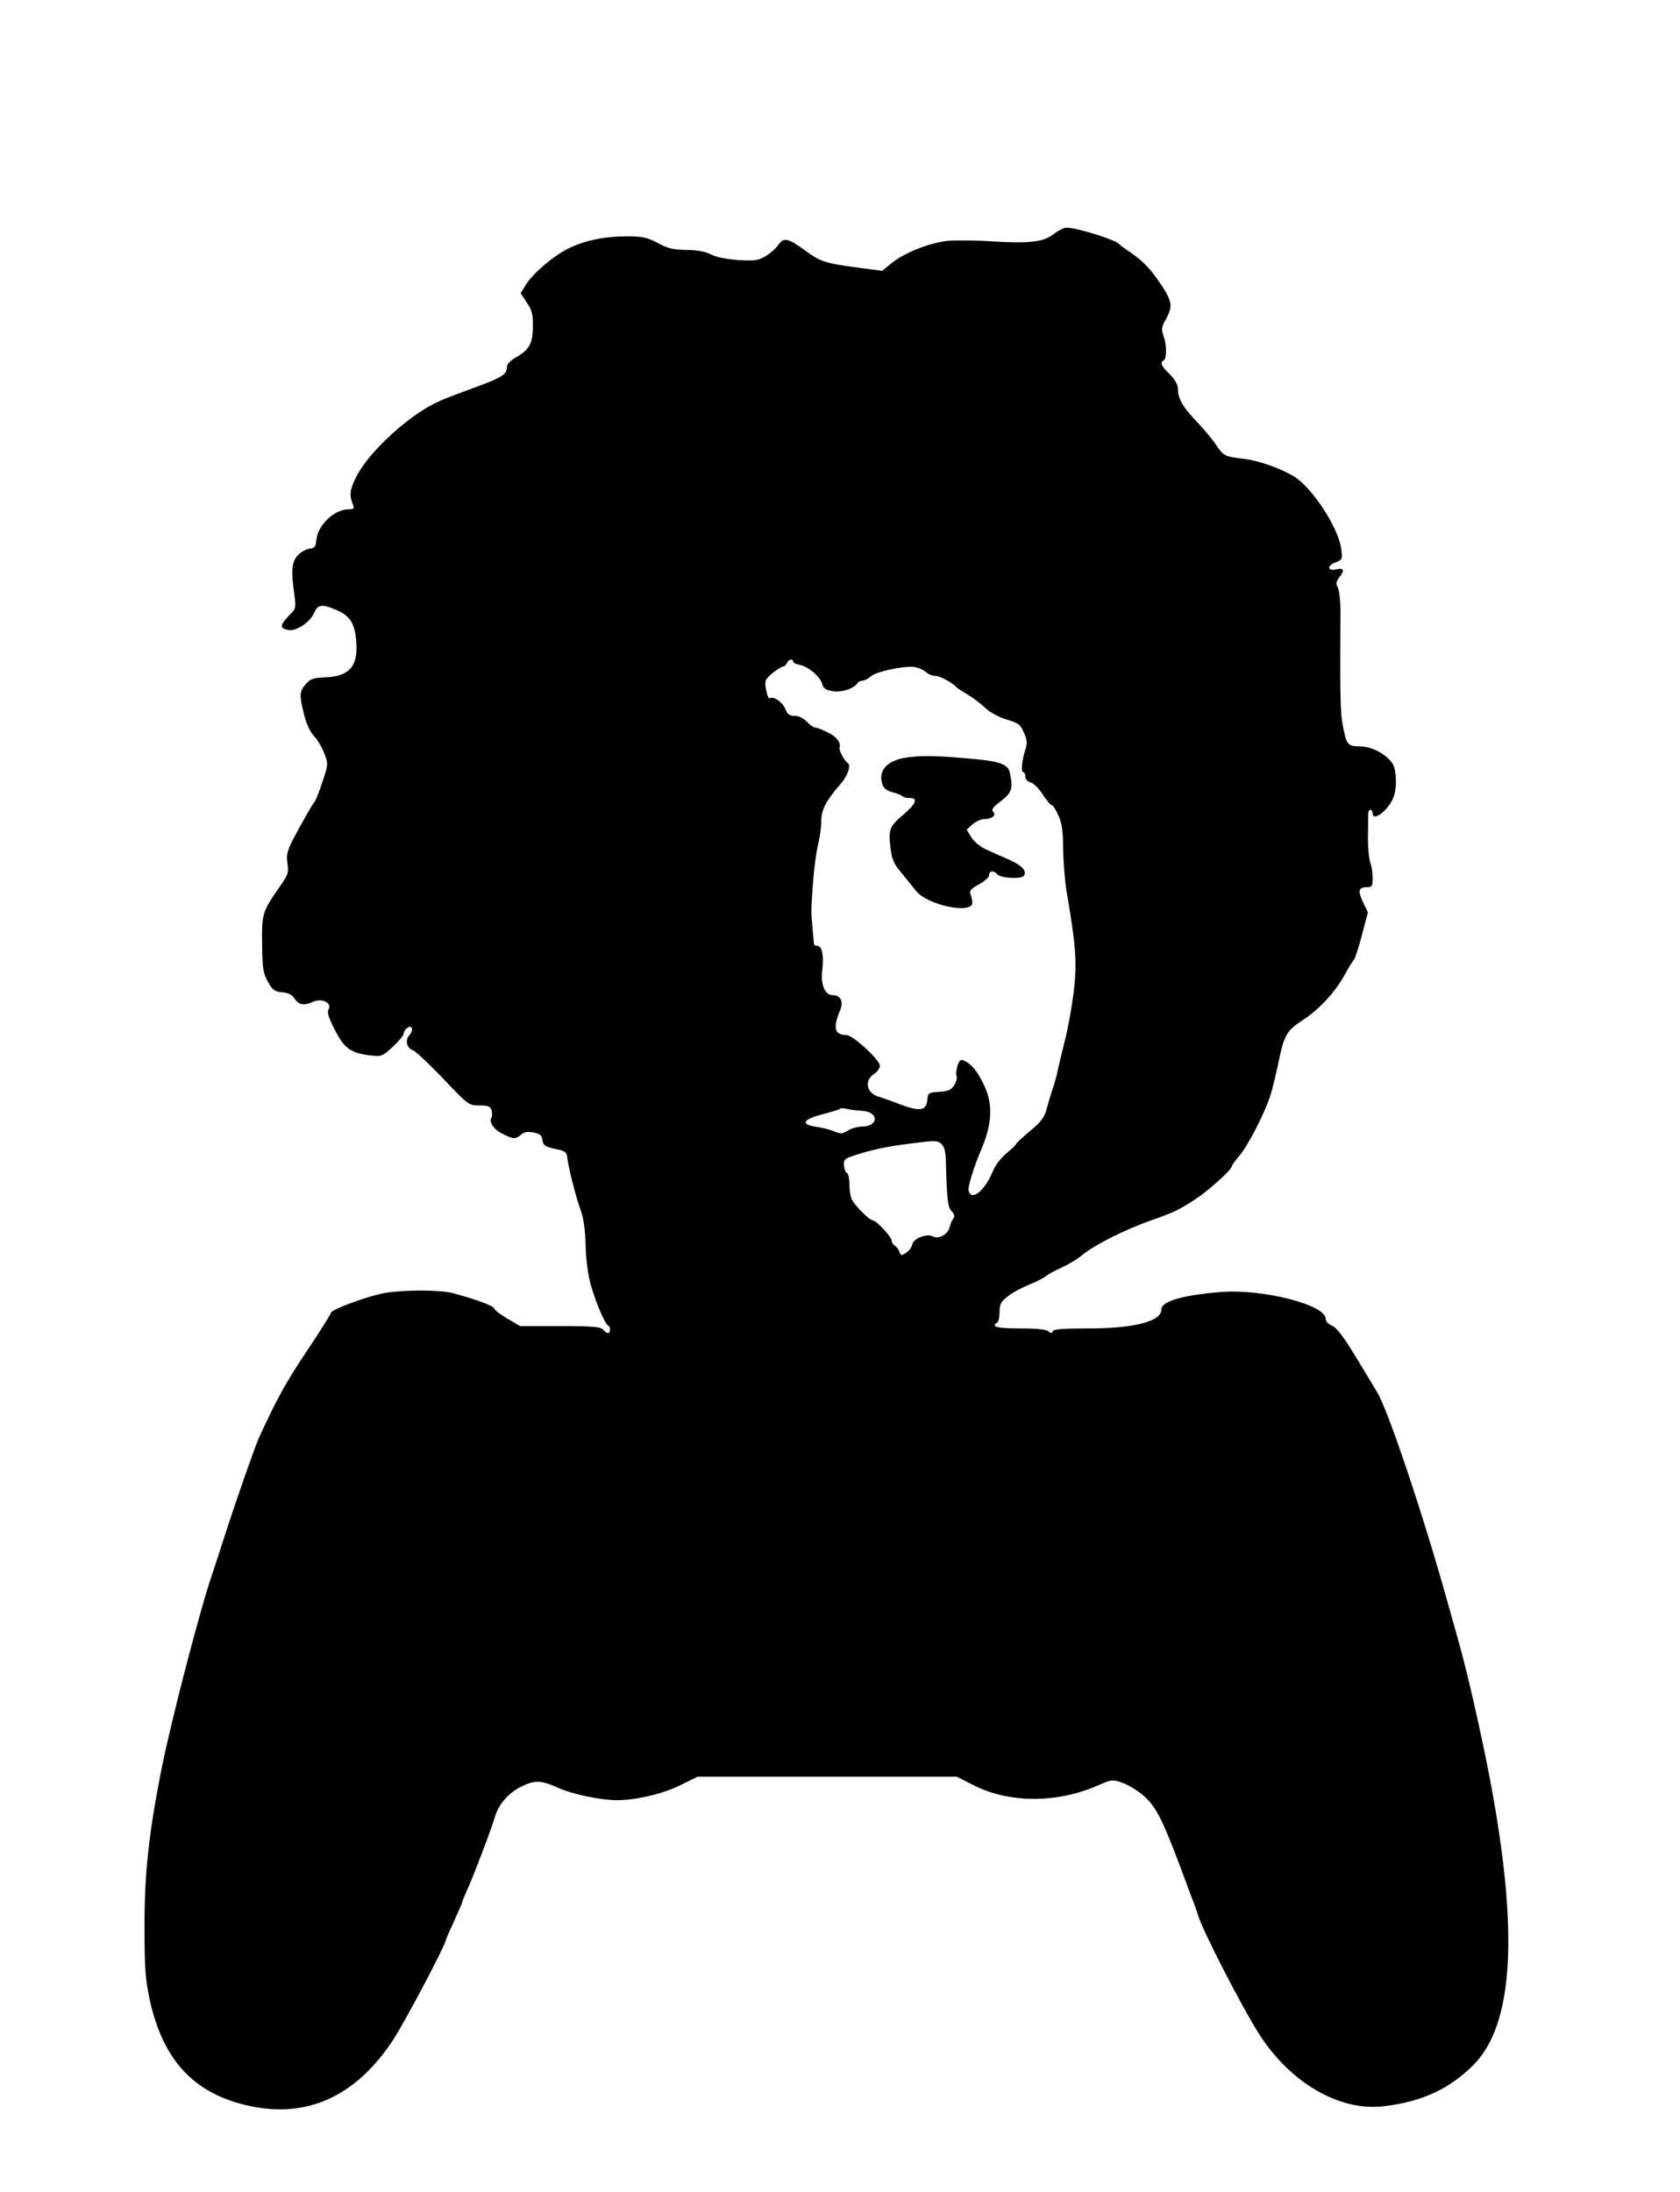<svg xmlns="http://www.w3.org/2000/svg" version="1.0" width="954.667" height="1245.333" viewBox="0 0 716 934"><path d="M449.4 99.5c-4.4 3.6-10.4 4.3-25.6 3.4-7.3-.5-16.2-.6-19.7-.3-7.8.8-18.5 5-24.1 9.5l-4 3.3-9.8-1.3c-14.9-2-16.3-2.5-23.1-7.4-7.2-5.3-9.2-5.7-11.4-2.3-.9 1.3-3.2 3.4-5.2 4.6-3.2 2-4.6 2.2-11.8 1.8-5.2-.4-9.5-1.2-11.7-2.4-2.3-1.2-5.9-1.9-10.5-1.9-5.6-.1-8.1-.7-12.2-3-4.5-2.3-6.4-2.8-13-2.8-9.9 0-18.3 1.8-25.3 5.3-6.5 3.3-15 10.6-18 15.5l-2.1 3.4 2.6 4c2.2 3.2 2.7 5.1 2.6 10.1 0 7.3-1.5 10-7.1 13.2-2.8 1.6-4 3-4 4.5 0 2.9-2.4 4.3-14.5 8.7-5.5 2-11.8 4.4-14 5.4-12.7 5.5-30.5 21.7-35.9 32.8-2.6 5.3-2.8 7.6-1.1 11.6.6 1.5.2 1.8-1.9 1.8-6.1 0-13.2 6.7-13.8 13.1-.2 2.8-.7 3.5-2.9 3.7-1.5.2-3.7 1.4-5 2.8-2.6 2.8-2.9 6.7-1.4 17.2.6 4.5.5 5.6-1.1 7.2-5.2 5.3-5.5 6.5-1.8 7.4 3.4.9 9.7-3.3 11.4-7.5 1.5-3.4 3.2-3.6 9.4-1 5.5 2.4 7.5 5.3 8.3 11.9 1.3 11.7-2.3 16.4-13.1 16.8-5.2.2-6.4.7-8.3 2.9-2.7 3.1-2.8 4.6-.7 13 1 4 2.6 7.5 4.3 9.2 1.4 1.5 3.4 4.8 4.3 7.3 1.7 4.4 1.7 4.7-.7 11.9-1.3 4-2.8 7.8-3.3 8.5-1.2 1.4-5.8 9.6-9.5 16.6-2.3 4.6-2.7 6.2-2.2 9.8.6 4 .3 4.9-3.3 10-7.4 10.7-7.7 11.5-7.5 24.4.1 10.3.4 12.2 2.4 16 2.1 3.7 2.9 4.3 6.2 4.6 2.6.2 4.2 1 5.3 2.8 1.8 2.6 4 3 7.9 1.2 3.6-1.6 8 .4 6.6 3.1-.8 1.4-.2 3.4 2.6 8.9 4 7.9 6.8 9.9 15.2 10.9 4.7.5 5.1.4 9.5-3.7 2.5-2.3 4.6-4.8 4.6-5.5 0-.7.6-1.8 1.4-2.4 2.2-1.8 3.1.7 1.1 2.9s-1.2 5.6 1.5 6.5c1 .3 6.8 5.7 12.8 12 10.8 11.4 11 11.5 15.5 11.5 3.7 0 4.7.4 5.2 2 .3 1.1.3 2.4 0 3-1.2 2 .7 5.1 4.5 7 4.7 2.4 5.8 2.5 8.1.4 1.2-1.1 2.7-1.3 5.2-.9 2.9.6 3.6 1.2 3.9 3.3.3 2.2 1 2.7 5.3 3.7 4.5.9 5 1.3 5.3 4 .5 4.2 3.8 17.2 5.8 22.5 1.1 2.9 1.8 8.1 2 14.5.1 6.2 1 12.7 2.2 17 2.1 7.4 6.1 16.8 7.4 17.3 1.1.5 1 3.2-.1 3.2-.5 0-1.4-.7-2.1-1.5-1-1.2-4.4-1.5-18.3-1.5h-17l-5.2-3c-2.9-1.7-5.5-3.6-5.8-4.4-.5-1.3-7.5-3.9-17.6-6.6-5.5-1.5-20.7-1.5-29.1-.1-7.3 1.3-23 7.1-23 8.5 0 .5-4.7 8-10.4 16.5-9 13.5-12.4 19.7-20.2 36.6-1.9 4.3-9.8 26.8-14.5 41.5-2.2 6.9-4.7 14.3-5.4 16.5-5 14.4-17.3 61.6-21.6 82.9-5.4 27.1-7.4 45-7.3 67.6 0 17.6.3 22 2.2 31 5.9 27 20.1 41.3 45.2 45.8 23.4 4.1 43.1-5.4 58.3-28.3 4.9-7.3 22.7-41 22.7-42.9 0-.2 1.6-3.9 3.5-8 1.9-4.2 3.5-7.9 3.5-8.2 0-.3.9-2.4 1.9-4.7 2.9-6.3 10.6-26.6 12-31.5 1.5-5.4 6-10.5 11.5-13.1 5.5-2.7 8.2-2.6 14.9.4 6.3 2.9 18.5 5.5 25.8 5.5 8 0 19.9-2.8 27.3-6.6l6.9-3.4h110.5l6.9 3.5c15.3 7.9 35.9 7.9 53.5.1 5.5-2.4 5.8-2.5 10.2-1 2.5.9 6.5 3.3 9 5.5 5.2 4.6 7.8 9.7 15.1 28.9 1.9 5.2 4.4 11.7 5.4 14.5 1.1 2.7 2.3 6.1 2.7 7.5 1.8 6.3 18.6 39 26 50.6 13.3 20.9 34.4 33.1 53.2 30.8 16.2-1.9 27.8-7.3 38.1-17.5 17.2-17.2 19.5-56.5 7.1-121.9-4-20.8-9.5-45-13.6-59.5-.8-2.8-2.8-10-4.5-16-10.4-37.3-25.3-81.6-29.9-89.2-1.4-2.3-5.6-9.4-9.5-15.7-4.9-8.1-7.8-11.9-9.7-12.7-1.6-.7-2.8-1.9-2.8-3 0-6-27.1-12.9-44.9-11.4-16.6 1.4-25.1 4-25.1 7.4 0 5.1-11.5 8.1-31.1 8.1-10.9 0-14.9.3-15.2 1.2-.4 1-.7 1-1.8.1-.9-.9-4.8-1.3-12.1-1.3-9.8 0-12.7-.7-9.8-2.5.6-.3 1-2.4 1-4.5 0-3.2.6-4.4 3.4-6.6 1.8-1.5 5.9-3.7 9.1-5 3.2-1.3 6.6-3 7.4-3.8.9-.7 3.8-2.3 6.5-3.5 2.7-1.2 6.8-3.6 9-5.5 5.3-4.3 17.7-10.5 28.8-14.5 10.1-3.5 12.3-4.6 19.8-9.5 5.5-3.7 15-12.3 15-13.7 0-.4 1.5-2.5 3.4-4.7 3.8-4.6 10.8-18.3 13.1-25.7.9-2.8 2.4-9.2 3.5-14.4 2.3-11.1 3.4-13 10.3-17.5s13.6-11.7 17.7-19.1c1.8-3.3 3.6-6.2 4-6.5.4-.3 2-5 3.4-10.4l2.6-9.9-2.1-4.3c-2.3-4.9-1.9-6.4 1.7-6.4 2.1 0 2.4-.4 2.4-3.9 0-2.2-.4-5.2-1-6.6-.5-1.4-1-6.1-1-10.3.1-4.2.1-8.7.1-10-.1-1.2.4-2.2.9-2.2.6 0 1 .7 1 1.5 0 3.9 6.8-1.3 8.9-6.8 1.6-4.2 1.3-11.9-.5-14.5-2.8-4-8.9-7.2-13.8-7.2-5.3 0-5.8-.7-7.4-9.5-1-5.3-1.1-13.2-.9-48 0-4.4-.5-9-1.1-10.1-.9-1.8-.8-2.6.8-4.7 2.2-2.8 1.7-3.9-1.5-3.1-3.7.9-4.1-1.6-.5-2.9 3.1-1.2 3.2-1.3 2.6-6-1.2-8.9-12.3-25.9-20.1-30.7-5.6-3.4-15.1-6.8-21.3-7.5-8.3-1-8.7-1.2-11.8-5.8-1.5-2.3-5.3-6.9-8.5-10.2-5.9-6.2-7.9-9.7-7.9-14.1 0-1.5-1.4-3.9-3.5-6-3.7-3.6-4.2-4.9-2.5-5.9 1.3-.8 1.3-6.4-.1-10.4-1-2.8-.9-3.8 1-7.1 2.9-5.2 2.7-7.4-1.5-13.9-4.8-7.3-7.9-10.6-13.4-14.4-2.5-1.7-4.7-3.3-5-3.7-1.6-1.9-18.4-7.1-22.6-7-1.1.1-3.3 1.2-5 2.5zM338 281.9c0 .5 1.3 1.1 2.9 1.4 3.7.8 8.7 5 9.5 8.1.5 1.9 1.5 2.6 4.5 3.1 3.9.6 9.1-1.1 10.6-3.5.3-.5 1.3-1 2.1-1s2.4-.8 3.5-1.8c2.1-2 14-4.6 18.6-4 1.5.2 3.7 1.1 4.7 2 1.1 1 3 1.8 4.3 1.8 2 0 7.4 3 9.3 5.1.3.3 2.3 1.6 4.5 2.9 2.2 1.3 5.6 3.9 7.5 5.7 2 1.9 5.8 3.9 9.1 4.9 5 1.5 5.9 2.2 7.3 5.6 1.4 3.1 1.5 4.4.6 7.2-1.5 4.7-2 9.6-.9 9.6.5 0 .9.9.9 1.9 0 1.1.9 2.1 2.3 2.5 1.2.3 3.5 2.6 5.1 5.1 1.6 2.5 3.3 4.5 3.8 4.5s1.8 2 2.9 4.5c1.5 3.4 2 6.8 2 14.2.1 5.4.7 13.6 1.5 18.3 4.1 23.8 4.5 30.8 2.9 43.5-.9 6.6-2.5 15.6-3.7 20-1.1 4.4-2.4 9.8-2.9 12-.4 2.2-1.4 6-2.3 8.5-.8 2.5-2 6.4-2.6 8.7-.8 3.2-2.3 5.3-6.8 9-3.1 2.6-5.9 5.2-6.1 5.6-.1.4-.8 1.2-1.5 1.8-5.2 4.3-7 6.5-8.8 10.7-3.4 7.9-9 12.1-10 7.4-.4-1.5 2.4-10.3 5.1-16.7 4.9-11.2 5.4-19.7 1.7-27.7-2.8-6-5.2-9.1-8.3-10.7-1.9-.9-2.2-.7-3.2 1.9-.5 1.7-.8 3.7-.4 4.5.3.8-.2 2.6-1.1 4-1.2 1.9-2.6 2.5-6.3 2.7-4.6.3-4.8.4-5.1 3.5-.4 4.6-3.2 5-11.7 1.8-3.8-1.5-7.9-2.9-9-3.2-5.2-1.5-6.3-6.9-2-9.7 1.4-.9 2.5-2.5 2.5-3.5 0-2.5-11.5-13.1-14.3-13.1-5.1-.1-5.8-3-2.6-10.7 1.5-3.6.1-6.3-3.2-6.3-3.3 0-5.2-4.4-4.5-10.4.8-6.2 0-10.6-2-10.6-.8 0-1.4-.3-1.5-.8 0-.4-.3-3.4-.6-6.7-.7-7.3-.7-6.7.2-19.5.4-5.8 1.4-13 2.1-16 .8-3 1.4-7.5 1.4-10.1 0-4.8 2-8.7 8.1-15.7 3.2-3.6 4.7-8.1 3.2-9.1-1.4-.8-3.8-5.4-3.5-6.5.7-2.2-1.3-4.8-5.1-6.6-2.2-1.1-4.6-2-5.3-2-.6 0-2.2-1.1-3.5-2.5-1.5-1.5-3.5-2.5-5.2-2.5-2.2 0-3.1-.6-4-2.9-1.1-2.9-5-5.6-6.7-4.6-.4.3-1.1-1.3-1.5-3.6-.7-3.8-.5-4.3 2.6-7 1.9-1.5 3.9-2.8 4.5-2.9.7 0 1.4-.7 1.8-1.5.6-1.6 2.6-2.1 2.6-.6zm29.4 191.4c7.3.4 7.2 6.7-.1 6.7-1.8 0-4.5.8-5.9 1.7-2.3 1.4-3 1.5-5.8.4-1.7-.8-5.1-1.6-7.6-2-7-.9-5.9-3.2 2.4-5.3 3.8-1 7.1-2 7.5-2.3.3-.4 1.7-.4 3.1 0 1.4.3 4.2.7 6.4.8zm34 14.3c1 .9 1.7 3.5 1.7 6.7.5 17.6.8 19.9 2.5 21.8 1.2 1.3 1.4 2.2.7 3.1-.6.7-1.3 2.4-1.6 3.8-.8 3-4.7 5.1-7.1 3.8-2.5-1.4-8.4.9-8.8 3.4-.2 1.1-1.3 2.7-2.5 3.5-2.1 1.4-2.3 1.4-3-.3-.3-1.1-1.2-2.3-2-2.7-.7-.4-1.3-1.4-1.3-2.1 0-1.6-6.5-8.6-8-8.6-1.3 0-7.4-6-8.9-8.8-.6-1.1-1.1-4.1-1.1-6.6 0-2.4-.5-4.6-1-4.8-.6-.2-1.2-1.6-1.3-3.2-.2-2.8.1-3 7.3-5.2 6.5-2 13.3-3.3 25.5-4.7 6.2-.8 7.4-.7 8.9.9z"/><path d="M385.5 322.9c-7.4 1.3-11.1 5.3-9.6 10.7.6 2.2 1.6 3.1 4.3 3.9 2 .5 4 1.3 4.4 1.7.4.5 1.8.8 3.1.8 3.7 0 2.7 2.5-2.7 7.1-5.9 5-6.4 6.2-5.5 14 .6 5 1.4 6.9 4.6 10.7 2.1 2.6 5 6.1 6.4 7.9 5 6.1 24.2 10 23.9 4.8-.1-1.1-.4-2.7-.8-3.6-.6-1.3.3-2.3 3.6-4.1 2.4-1.3 4.3-3 4.3-3.7 0-2.1 2-2.4 3.5-.6 1.4 1.7 10.5 2.2 11.4.6 1.3-2-.9-4.4-6.3-6.8-3.1-1.3-7.5-3.3-9.9-4.4-2.4-1.1-5.1-3.3-6.2-5.1l-2-3.3 2.5-2.3c1.5-1.2 3.6-2.2 4.8-2.2 3.4 0 5.5-1.6 4-3.1-.9-.9-.2-2 3.3-4.6 4.6-3.5 5.2-5.3 3.8-12-.8-3.9-4.5-5.1-19.7-6.3-12.5-1.1-19.3-1.1-25.2-.1z"/></svg>